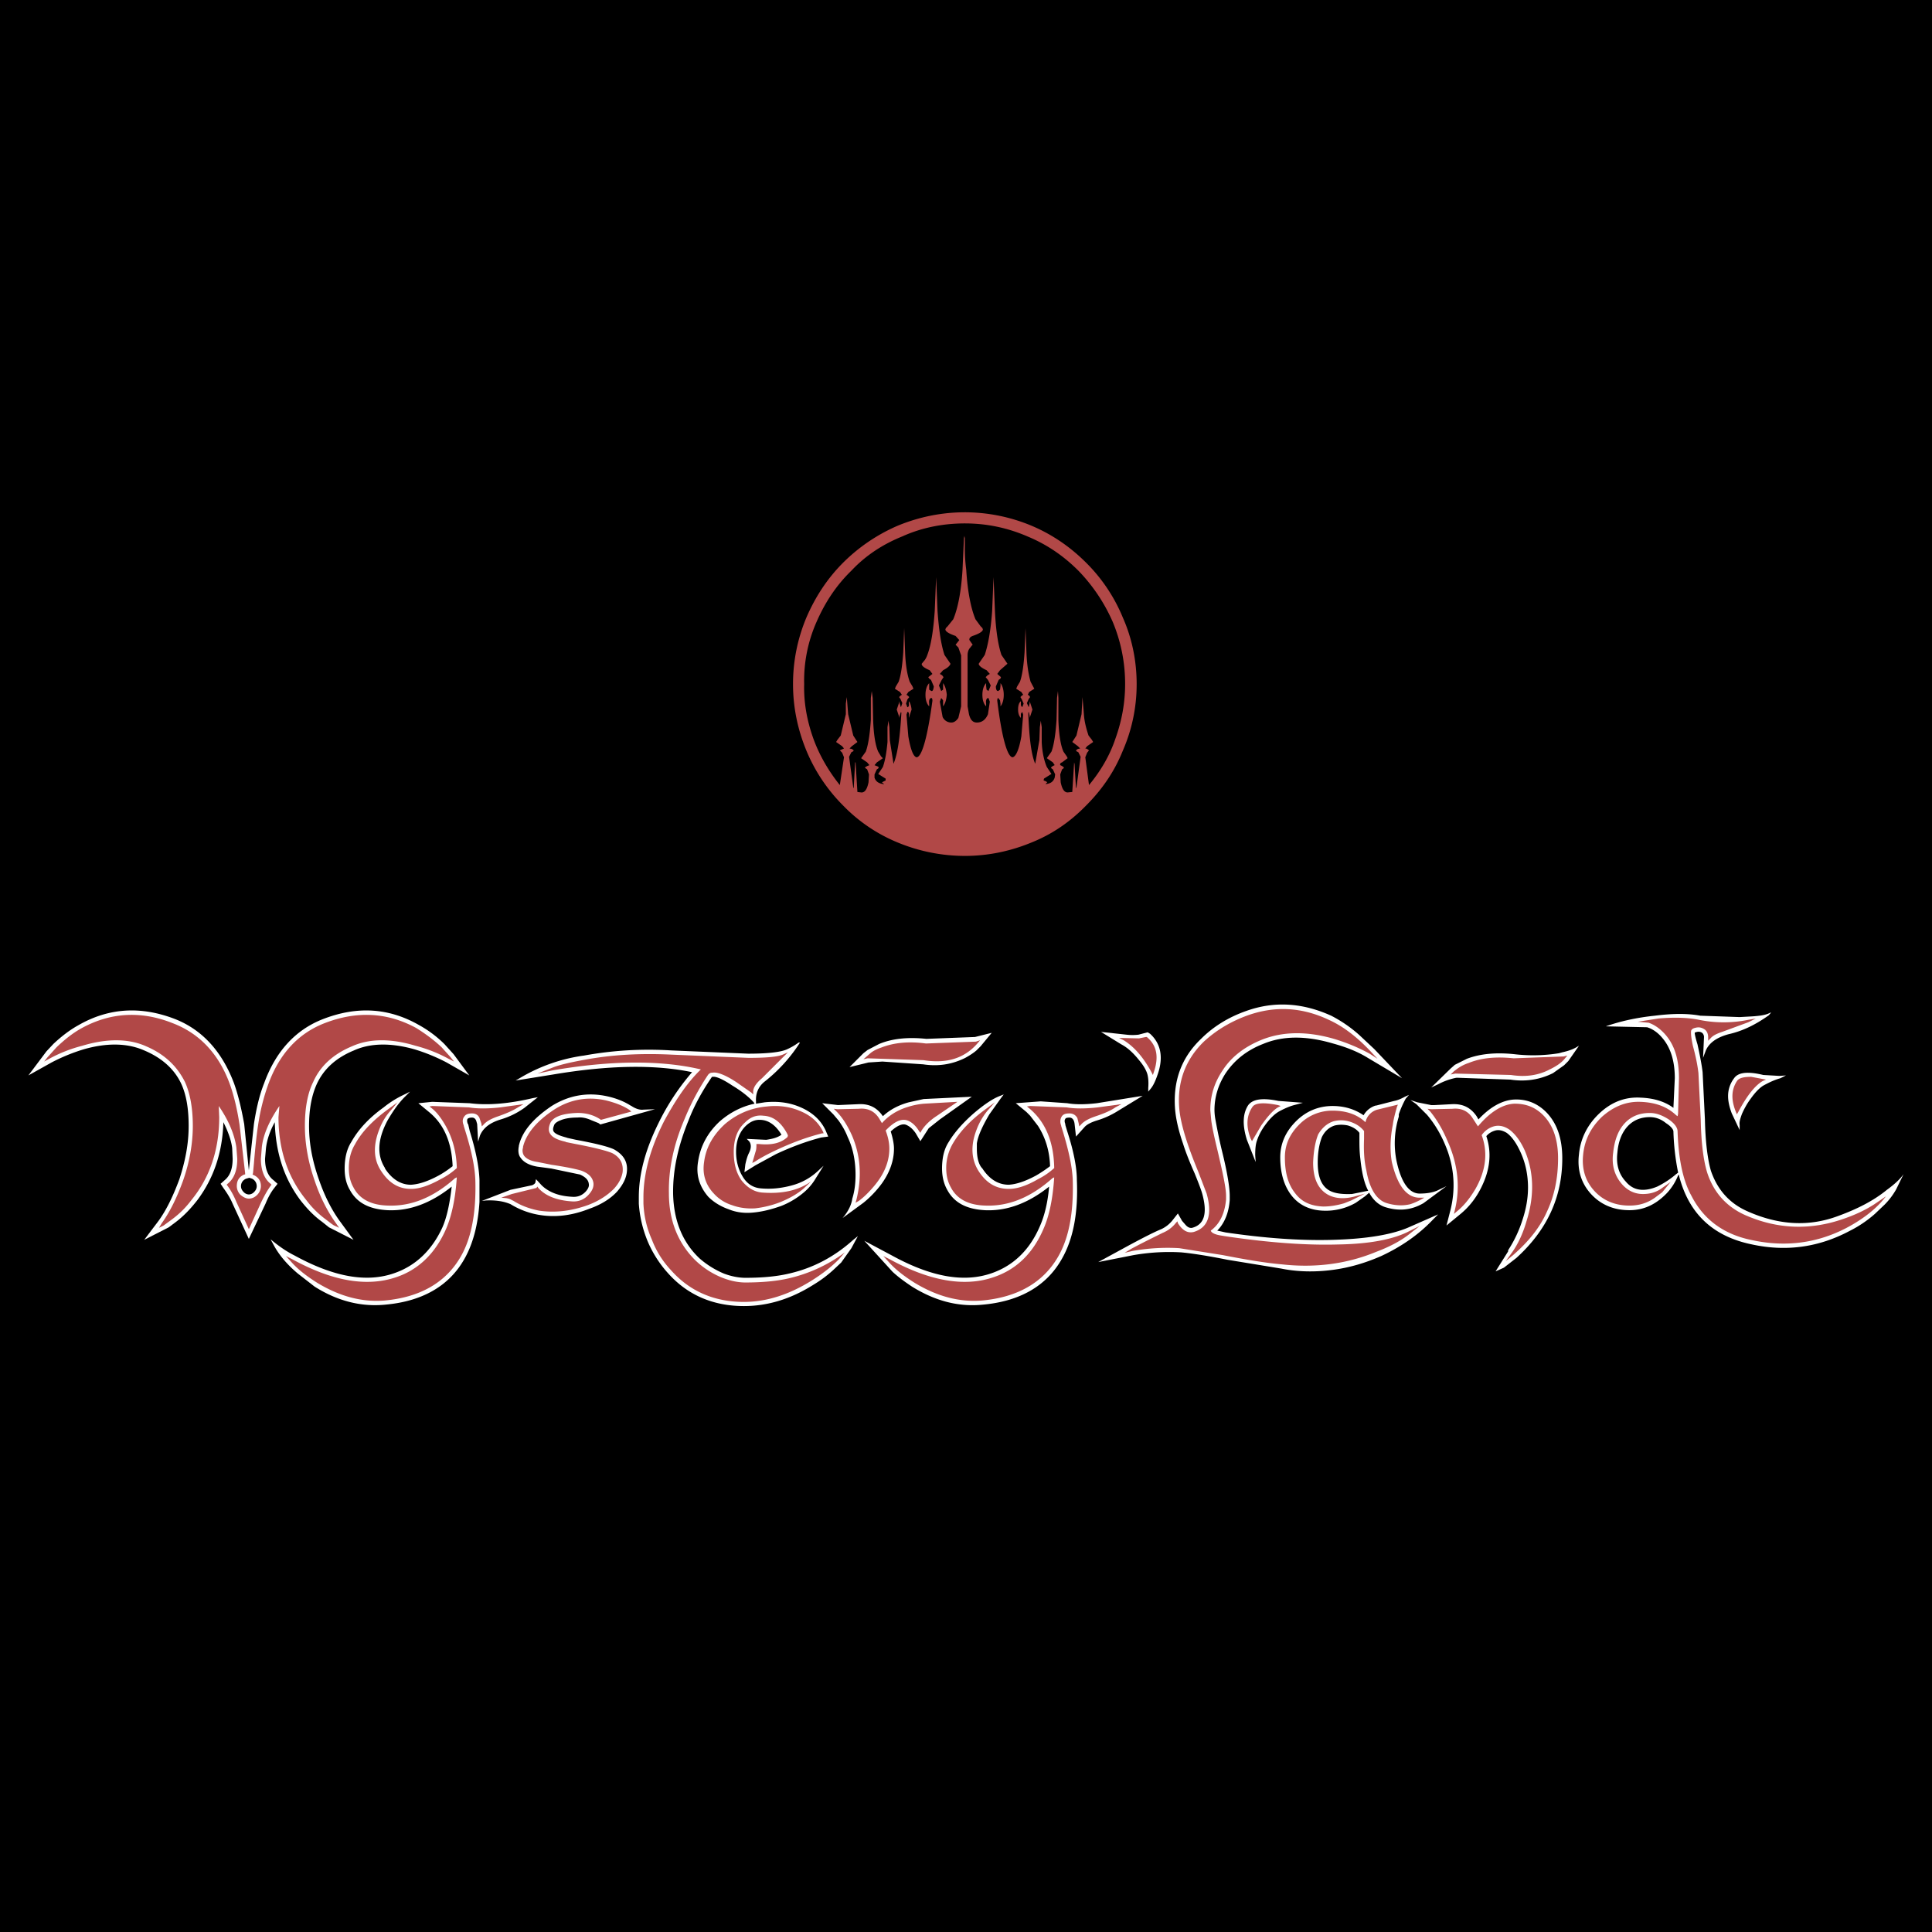 <svg xmlns="http://www.w3.org/2000/svg" width="2500" height="2500" viewBox="0 0 192.756 192.756"><g fill-rule="evenodd" clip-rule="evenodd"><path d="M0 0h192.756v192.756H0V0z"/><path d="M34.901 118.709c.693 1.295 1.941 1.941 3.789 2.033 2.171.092 4.297-.693 6.376-2.355-.185 1.617-.462 3.002-.924 4.064-1.062 2.311-2.68 3.836-4.805 4.574-2.772.971-6.053.371-9.935-1.756-.739-.369-1.34-.783-1.94-1.246l-.462-.371.277.51c.508.969 1.293 1.939 2.449 2.91l1.663 1.293c2.264 1.434 4.621 2.035 7.023 1.803 3.697-.322 6.376-1.848 7.901-4.527.878-1.525 1.387-3.465 1.525-5.73v-2.172c-.047-1.34-.37-2.957-.971-4.896l-.139-.602v-.047l-.046-.045c-.092-.23-.092-.369-.046-.51.092-.092.231-.137.462-.137.185 0 .324.092.417.322l.092.324.093 1.756.185-.602c.324-.785 1.017-1.293 2.079-1.617a7.93 7.93 0 0 0 2.357-1.154l1.34-1.062-.508.092c-2.356.555-4.482.74-6.284.508l-3.743-.139-1.386.139 1.063.877c1.479 1.203 2.264 3.004 2.356 5.406-.416.324-.877.648-1.386.926-1.109.6-1.987.877-2.772.924-1.017 0-1.895-.555-2.587-1.617v-.047c-.832-1.293-.74-2.865.231-4.713.508-.879 1.062-1.709 1.756-2.402l.508-.508-.647.322a9.82 9.82 0 0 0-1.986 1.248c-1.479 1.062-2.542 2.219-3.234 3.465-.417.648-.601 1.434-.647 2.266-.048.968.091 1.8.506 2.493z" fill="#fff"/><path d="M51.951 115.521c.277.416.832.738 1.664.877l1.386.186 2.865.6c.509.232.832.51.878.926.046.23-.046.461-.277.738-.37.416-.832.602-1.386.555-.878-.047-1.663-.23-2.31-.602a3.432 3.432 0 0 1-.74-.553l-.554-.602-.046.23c0 .186-.139.277-.324.371l-2.171.461-2.865 1.109.416-.047c1.017-.045 1.802.094 2.449.369a7.91 7.91 0 0 0 2.818 1.064c1.617.277 3.28.092 5.036-.602 1.202-.416 2.126-1.016 2.772-1.709.555-.646.878-1.248.971-1.895.139-1.018-.277-1.756-1.248-2.311-.554-.277-1.848-.602-3.834-.971l-.832-.184-.139-.047c-.693-.186-1.109-.371-1.248-.602-.092-.184-.046-.369.046-.6.046-.186.277-.369.647-.508.416-.186 1.017-.277 1.709-.277.416-.047.878.045 1.386.277l.693.277.185.137 5.452-1.523-1.155.045c-.369.047-.785-.092-1.201-.369l-.093-.045c-.646-.416-1.479-.74-2.356-.926-1.94-.416-3.789-.092-5.498.971-1.849 1.248-2.957 2.541-3.281 3.975v.045c-.092.467-.046.883.185 1.16z" fill="#fff"/><path d="M51.998 107.482l-.554.322 3.743-.602c5.498-.924 10.119-1.016 13.861-.23a23.594 23.594 0 0 0-3.373 5.129c-1.293 2.635-1.94 5.037-1.94 7.348v.646c.093 1.293.369 2.494.878 3.742a11.367 11.367 0 0 0 2.033 3.188c1.94 2.172 4.481 3.281 7.577 3.281 2.357 0 4.667-.693 6.931-2.125a12.32 12.32 0 0 0 1.987-1.479l.786-.74 1.017-1.432.647-1.201-.462.369c-1.848 1.664-3.927 2.773-6.238 3.326-1.294.324-2.772.463-4.528.463-.646 0-1.386-.139-2.125-.416a8.998 8.998 0 0 1-2.449-1.525c-1.709-1.617-2.587-3.787-2.634-6.514v-.139c0-2.264.509-4.574 1.525-7.07.601-1.57 1.433-3.049 2.356-4.389h.092c.324-.047.971.23 1.941.877.924.555 1.617 1.109 2.125 1.664l.092.139c-1.293.277-2.449.877-3.465 1.756-1.201 1.109-1.94 2.449-2.172 4.02-.231 1.34.139 2.496 1.017 3.512.555.555 1.248.971 2.033 1.248.785.322 1.617.416 2.495.322.924-.092 1.802-.322 2.726-.646a8.084 8.084 0 0 0 2.31-1.385 5.439 5.439 0 0 0 1.017-1.156l.924-1.479-.601.555a6.038 6.038 0 0 1-2.495 1.387c-.971.275-2.033.414-3.096.322-.785-.047-1.432-.416-1.894-1.201-.416-.693-.647-1.525-.647-2.449 0-1.154.37-2.033 1.017-2.633.462-.416.924-.602 1.479-.555.785.047 1.479.555 2.033 1.479-.37.277-.878.416-1.525.508l-1.94-.092.231.23c.231.277.231.693 0 1.156-.185.369-.277.738-.37 1.154l-.092.785 1.108-.693 2.033-1.107c1.571-.74 3.096-1.295 4.528-1.664l.693-.092-.277-.648c-.462-.969-1.248-1.709-2.356-2.217-1.109-.51-2.311-.693-3.696-.555l-.878.139v-.23c-.047-.787.23-1.479.878-1.988a15.696 15.696 0 0 0 3.511-3.881h-.139a6.23 6.23 0 0 1-1.201.693c-.647.277-1.941.416-3.835.416l-7.67-.324c-3.004-.184-5.868 0-8.687.51a16.902 16.902 0 0 0-6.285 2.171z" fill="#fff"/><path d="M92.15 109.652l-1.478.324c-1.017.277-1.895.738-2.587 1.387-.601-.879-1.387-1.248-2.403-1.201l-2.08.092-1.571-.186 1.109 1.109.508.602c.37.508.693 1.062.924 1.662.554 1.156.786 2.449.786 3.789 0 .832-.093 1.617-.324 2.357-.092.646-.416 1.293-.97 1.939l2.079-1.523a10.443 10.443 0 0 0 1.848-1.941c.786-1.109 1.201-2.264 1.201-3.465 0-.51-.138-1.109-.323-1.711.647-.6 1.201-.83 1.571-.646.323.139.646.416.924.832l.462.785.832-1.293 1.109-.879 3.188-2.264-4.805.231zM98.943 103.045l-1.664.416-4.852.186c-1.802-.186-3.373-.047-4.712.508l-1.155.602-.416.322-1.386 1.387 1.895-.463 1.386-.092 4.066.277c1.524.23 2.911 0 4.205-.646.416-.23.785-.463 1.109-.74l.416-.416 1.108-1.341zM145.379 107.527l5.314.186c1.525.23 2.957 0 4.25-.646l1.109-.787.416-.416 1.062-1.523-.092.045c-.416.277-.924.463-1.57.602l-.324.092a16.147 16.147 0 0 1-4.482.094c-1.803-.186-3.373-.047-4.713.461l-1.201.602-.416.369-1.941 1.895.693-.324a6.578 6.578 0 0 1 1.803-.646h.092v-.004zM119.18 117.045c.416 1.018.693 1.756.787 2.127.508 1.895.184 3.004-1.018 3.326-.23.047-.461-.047-.693-.322l-.322-.371-.416-.738-.508.646a3.12 3.12 0 0 1-1.156.924c-.785.322-1.848.879-3.143 1.57l-3.141 1.711 3.512-.693a20.774 20.774 0 0 1 4.758-.277c1.018.092 2.543.322 4.621.738l5.359.879c1.572.322 3.328.369 5.084.139 1.801-.23 3.418-.74 4.896-1.387 1.988-.924 3.744-2.125 5.221-3.695l.463-.463-3.049 1.34c-1.664.693-4.113 1.109-7.486 1.201-3.326.094-6.885-.184-10.672-.74l-.832-.184c.738-.74 1.154-1.803 1.246-3.049v-.416c0-.787-.23-2.311-.785-4.529-.322-1.34-.508-2.355-.646-3.096a5.592 5.592 0 0 1-.092-.924c0-1.293.369-2.494 1.062-3.604.877-1.34 2.125-2.357 3.789-3.004 1.986-.832 4.297-.832 6.977-.045 1.34.369 2.496.83 3.467 1.432l3.418 2.033-2.771-2.912-1.48-1.385a13.343 13.343 0 0 0-2.818-1.941c-2.863-1.293-5.682-1.479-8.502-.463-1.709.602-3.234 1.525-4.48 2.773-1.988 1.895-2.818 4.25-2.588 7.068.092 1.018.369 2.172.785 3.373.229.741.6 1.712 1.153 2.958z" fill="#fff"/><path d="M127.543 109.838c-1.57-.324-2.541-.186-3.002.416-.555.832-.602 1.986-.139 3.465l.877 2.219-.047-.693c0-.646.047-1.109.186-1.479.186-.555.463-1.062.879-1.617s.832-.971 1.293-1.248c.51-.277 1.018-.508 1.525-.646l.877-.232-2.449-.185zM178.186 107.297l-.646.047-1.617-.094c-1.525-.369-2.496-.277-2.912.324a2.913 2.913 0 0 0-.6 1.801c0 .51.139 1.109.369 1.711l.785 1.662v-.508c-.047-.277.047-.602.232-1.109.184-.416.461-.969.877-1.523.461-.648.877-1.064 1.248-1.295.508-.277 1.062-.555 1.709-.738l.555-.278zM137.246 110.301a2.113 2.113 0 0 0-1.201.969c-.877-.6-1.893-.924-3.096-.924-1.385 0-2.633.508-3.65 1.525-1.062 1.062-1.57 2.264-1.57 3.604 0 1.617.416 2.912 1.156 3.836.738.924 1.801 1.432 3.141 1.479a6.01 6.01 0 0 0 3.234-.785l.926-.648.369-.322.045-.047c.416.785 1.018 1.293 1.711 1.479 1.246.369 2.447.277 3.604-.369l.092-.047 2.311-1.709-.969.461c-.463.186-1.018.279-1.711.279-1.062 0-1.848-1.109-2.311-3.281a8.973 8.973 0 0 1 .23-4.391v-.23a9.622 9.622 0 0 1 .693-1.57l.324-.371-.416.186c-.416.23-.785.369-1.062.416l-1.803.463h-.047v-.003zm-1.617 2.724v.602c0 .602 0 1.246.094 1.986.139 1.34.369 2.402.785 3.188l-1.617.324c-1.154.047-1.986-.092-2.496-.508-.646-.508-.924-1.387-.924-2.635 0-1.109.186-1.939.416-2.541.277-.555.693-.969 1.295-1.154.416-.094.83-.094 1.293 0 .461.139.877.369 1.154.738zM114.514 103h-.045l-.879.23a5.128 5.128 0 0 1-1.201 0l-2.541-.277 2.033 1.248c.693.369 1.246.924 1.801 1.617.463.555.693 1.016.787 1.34.092.324.137.785.092 1.385v.371l.23-.277c.277-.324.508-.832.738-1.525.557-1.662.277-3.002-.785-3.973l-.23-.139z" fill="#fff"/><path d="M169.082 103.045l.047-.045.186-.047a.648.648 0 0 1 .508.092.565.565 0 0 1 .186.416l-.094 2.08.277-.74c.324-.738 1.062-1.293 2.266-1.617 1.432-.322 2.725-.969 4.02-1.893l.23-.279-.139.047c-.416.232-1.154.324-2.172.369l-.832.047-3.928-.139c-1.246-.23-2.725-.23-4.527 0-1.803.186-3.465.555-4.898 1.062l4.113.092c.508.141 1.062.51 1.523 1.064.832.969 1.248 2.309 1.248 4.02l-.139 2.957c-.877-.646-1.986-.971-3.279-1.018-1.572-.092-2.957.463-4.158 1.617-1.156 1.109-1.85 2.496-1.988 4.066-.186 1.525.23 2.865 1.201 3.928s2.264 1.617 3.836 1.617c1.479 0 2.68-.602 3.742-1.709a5.626 5.626 0 0 0 1.109-1.756l.092-.094v.094c.971 3.834 3.42 6.098 7.301 6.885 3.42.738 6.654.277 9.703-1.34a11.704 11.704 0 0 0 2.541-1.711l.971-.924a7.218 7.218 0 0 0 1.154-1.525l.74-1.523c-.277.416-.832.971-1.664 1.57-1.293 1.062-2.91 1.895-4.805 2.588-2.91 1.109-5.961.971-9.148-.463-1.756-.785-2.957-2.125-3.605-4.02-.322-1.107-.553-2.865-.6-5.129l-.23-4.713c-.094-.785-.279-1.709-.51-2.771-.184-.6-.278-1.016-.278-1.155zm-5.174 15.664c-.693 0-1.248-.277-1.711-.832-.691-.738-.969-1.709-.83-2.863.092-1.156.461-2.033 1.016-2.635.555-.6 1.295-.924 2.219-.924.555 0 1.107.184 1.617.602.508.322.738.646.738.83a23.97 23.97 0 0 0 .463 4.066V117l-.186.139a8.842 8.842 0 0 1-1.895 1.248c-.554.23-1.015.322-1.431.322zM147.506 111.686l-.186-.322c-.602-.879-1.387-1.248-2.449-1.201l-1.756.092h-.324l-1.385-.277-.693-.23.6.416 1.018 1.016.047.047c.971 1.154 1.615 2.402 2.078 3.695.646 1.895.74 3.789.277 5.73l-.416 1.617 1.293-1.062c.926-.74 1.664-1.664 2.219-2.818.832-1.711 1.016-3.373.463-5.037.23-.277.553-.463.877-.555s.693-.047 1.156.23c.508.371.969 1.018 1.385 1.941.51 1.109.74 2.311.74 3.512 0 1.062-.186 2.125-.555 3.234a12.283 12.283 0 0 1-1.387 2.957l-.045.092v.094l-1.248 1.986.322-.139.51-.23 1.246-.971c3.051-2.773 4.576-6.053 4.576-9.936 0-2.031-.555-3.604-1.711-4.713-.832-.785-1.848-1.201-3.049-1.154-1.156.046-2.402.693-3.603 1.986zM106.289 112.24v-.092c-.092-.23-.092-.416 0-.51 0-.092.186-.137.416-.137.277 0 .463.23.508.646l.139 1.248.832-.924c.23-.279.693-.51 1.293-.693a8.405 8.405 0 0 0 2.033-.926l2.496-1.523-4.574.738c-1.201.139-2.172.139-2.957 0l-2.635-.184-2.494.184 1.062.877.369.371.785 1.016c.74 1.156 1.156 2.496 1.203 4.02a14.24 14.24 0 0 1-1.387.926c-1.109.6-1.988.877-2.727.924-1.062 0-1.941-.555-2.635-1.617-.369-.369-.555-1.062-.555-1.986v-.51c.094-.691.51-1.662 1.248-2.91l1.156-1.617.277-.369-.463.184c-.693.277-1.57.879-2.541 1.711-1.109.971-1.941 1.939-2.495 2.863-.416.648-.601 1.387-.647 2.266-.046.924.093 1.756.508 2.494.693 1.295 1.941 1.941 3.791 2.033 2.17.092 4.295-.693 6.375-2.355-.139 1.617-.463 2.957-.971 4.064-1.016 2.311-2.633 3.836-4.758 4.574-2.773.971-6.054.371-9.935-1.756l-2.772-1.477 2.818 3.094c.6.555 1.248 1.018 1.94 1.479 2.31 1.434 4.621 2.035 7.022 1.803 3.697-.322 6.377-1.848 7.902-4.527 1.156-1.988 1.664-4.621 1.523-7.902 0-1.248-.322-2.91-.969-4.896l-.181-.604z" fill="#fff"/><path d="M52.275 115.291c.231.322.693.553 1.386.646l1.386.277c1.571.23 2.587.461 3.003.6.693.277 1.063.648 1.155 1.201.046.371-.092.74-.416 1.109-.461.555-1.062.785-1.709.74-1.525-.094-2.68-.555-3.373-1.342l-.093-.137-.092.137-2.449.602-1.063.369.509.047c.231.047.416.092.601.23h.046c.785.508 1.664.832 2.634 1.018 1.571.23 3.188.045 4.851-.555 1.109-.416 1.941-.971 2.588-1.617.508-.555.785-1.109.878-1.664.093-.832-.231-1.479-1.017-1.895-.508-.23-1.756-.555-3.696-.924l-.924-.186-.092-.045c-.832-.186-1.34-.463-1.525-.832-.139-.23-.139-.555 0-.924.231-.693 1.202-1.062 2.772-1.109.786 0 1.571.186 2.264.646l.046.047 3.05-.832-.231-.186c-.647-.414-1.386-.693-2.31-.924-1.849-.416-3.604-.092-5.175.924-1.756 1.156-2.772 2.402-3.096 3.697v.092a.937.937 0 0 0 .092.79z" fill="#b14847"/><path d="M66.922 105.217c-2.958-.139-5.822 0-8.548.508-1.571.277-2.681.555-3.235.787l-1.525.6 1.525-.322c5.914-1.018 10.858-1.018 14.786-.094-1.34 1.295-2.495 3.004-3.65 5.129-1.386 2.727-2.079 5.268-2.079 7.625v.6a9.769 9.769 0 0 0 .832 3.604 9.277 9.277 0 0 0 1.94 3.098c1.848 2.078 4.297 3.141 7.254 3.141 2.265 0 4.528-.738 6.747-2.125 1.109-.693 1.987-1.387 2.68-2.08l.647-.738a15.036 15.036 0 0 1-5.591 2.588c-1.201.277-2.634.416-4.344.416-.785 0-1.617-.186-2.495-.555a8.39 8.39 0 0 1-2.449-1.617c-1.755-1.711-2.68-3.975-2.68-6.746-.046-2.357.462-4.805 1.525-7.301a24.884 24.884 0 0 1 2.402-4.529c.139-.137.231-.184.416-.184.462-.092 1.294.23 2.356.924l1.525 1.062.185.186v-.277c0-.416.323-.879.877-1.34l2.588-2.588-.509.23c-.554.232-1.709.324-3.418.324l-7.762-.326z" fill="#b14847"/><path d="M79.952 110.9c-1.017-.463-2.171-.646-3.419-.508-1.617.139-3.003.738-4.205 1.756-1.155 1.062-1.895 2.311-2.08 3.789-.185 1.201.139 2.264.971 3.143a4.043 4.043 0 0 0 1.802 1.154c.739.277 1.525.369 2.311.324a10.153 10.153 0 0 0 2.587-.648c.877-.369 1.617-.785 2.218-1.293l.786-.74c-1.248.879-2.819 1.248-4.805 1.109-.832-.045-1.525-.463-2.125-1.201-.555-.785-.786-1.709-.786-2.865 0-1.293.37-2.264 1.155-2.957.509-.508 1.109-.738 1.803-.646 1.016.047 1.802.693 2.402 1.848l.046.139-.046.139c-.647.602-1.571.832-2.865.693h-.232c0 .277 0 .555-.093.785l-.323 1.109.277-.139c.555-.369 1.248-.738 2.033-1.109 1.663-.785 3.188-1.34 4.667-1.709h.139l-.046-.139c-.416-.877-1.109-1.571-2.172-2.034zM93.49 111.316l2.033-1.387-3.327.186a7.31 7.31 0 0 0-1.617.322c-1.062.324-1.94.879-2.588 1.619l-.277-.463c-.462-.74-1.155-1.062-2.033-.971l-2.125.047-.37-.047.277.277c.555.555 1.063 1.34 1.525 2.355.878 2.035 1.017 4.16.462 6.424l-.092.324.323-.186c.508-.369 1.016-.877 1.525-1.479 1.016-1.201 1.524-2.449 1.524-3.742 0-.602-.139-1.201-.369-1.803.878-.924 1.617-1.248 2.264-.971.416.186.786.555 1.062 1.018l.139.184.092-.184c.372-.599.925-1.107 1.572-1.523zM97.51 104.109l.277-.324-.416.139-4.99.186c-1.709-.232-3.188-.094-4.481.414-.416.139-.786.324-1.063.555l-.693.602.416-.094 5.59.186c2.31.368 4.067-.187 5.36-1.664zM145.195 107.111l5.545.139c1.479.232 2.771.047 3.973-.6.646-.324 1.109-.648 1.432-1.064l.232-.275-.371.092-4.99.184c-1.756-.184-3.234-.045-4.48.463a4.173 4.173 0 0 0-1.109.555l-.369.277-.324.322.461-.093zM120.752 110.762c0-1.387.369-2.68 1.201-3.928.877-1.385 2.219-2.402 3.928-3.096 2.078-.83 4.482-.877 7.207-.092 1.387.416 2.541.924 3.559 1.479l.785.508-.646-.693c-1.387-1.479-2.773-2.541-4.205-3.188-2.727-1.293-5.498-1.432-8.316-.369-1.572.6-2.957 1.432-4.158 2.541-1.85 1.801-2.682 4.066-2.449 6.699.139 1.525.785 3.605 1.895 6.285l.832 2.172c.6 2.125.139 3.418-1.295 3.834-.6.139-1.109-.139-1.57-.879l-.047-.184-.139.139a3.244 3.244 0 0 1-1.34 1.016c-.738.369-1.803.879-3.096 1.572l-.693.416.785-.186c1.572-.277 3.143-.369 4.668-.277l4.342.693c2.357.461 4.299.785 5.916.924 3.326.369 6.469-.047 9.379-1.248 1.479-.555 2.635-1.201 3.465-1.895l.879-.691-1.016.508c-1.572.83-3.975 1.293-7.162 1.34-3.189.092-6.932-.186-11.275-.832l-.277-.047c-.646-.092-1.062-.277-1.107-.508.877-.646 1.385-1.664 1.523-3.096v-.369c0-.787-.324-2.266-.832-4.438-.322-1.338-.553-2.355-.646-3.094l-.095-1.016z" fill="#b14847"/><path d="M124.91 113.857l.924-1.57c.648-.924 1.201-1.525 1.664-1.803l.277-.139-.277-.092c-1.387-.277-2.266-.232-2.541.184-.602.879-.648 1.941-.186 3.143l.139.277zM176.199 107.713l-1.479-.277c-.693 0-1.156.092-1.387.369-.602.879-.646 1.895-.139 3.141l.092.232.139-.232c.879-1.662 1.709-2.678 2.449-3.094l.325-.139zM133.043 111.871a2.914 2.914 0 0 1 1.662.047c.555.184 1.018.461 1.387.924v.785c-.047 1.109 0 2.172.23 3.143.324 1.893 1.064 3.002 2.08 3.279.785.23 1.57.277 2.311.092.416-.137.693-.275.971-.414l.416-.232h-.463c-1.293 0-2.217-1.201-2.773-3.557-.184-1.064-.184-2.311.094-3.697.092-.693.277-1.295.416-1.803l.092-.23-2.078.508a1.668 1.668 0 0 0-1.156 1.248c-.832-.785-1.939-1.154-3.281-1.154a4.609 4.609 0 0 0-3.326 1.385c-.971.971-1.432 2.035-1.432 3.281 0 1.525.322 2.68 1.016 3.559.646.877 1.57 1.293 2.818 1.34.602 0 1.295-.094 2.08-.324l.693-.277 1.387-.691-1.156.322c-1.154.277-2.172.139-2.912-.461-.738-.602-1.107-1.572-1.107-2.959.047-1.201.23-2.125.508-2.818.367-.603.83-1.065 1.523-1.296zM114.422 103.461h-.094l-.691.139-1.988-.045.463.23c1.109.693 1.986 1.756 2.771 3.188l.139.277.094-.277c.508-1.479.322-2.633-.646-3.465l-.048-.047z" fill="#b14847"/><path d="M168.76 102.768c.047-.092.184-.184.416-.23.369-.092.646 0 .924.186.23.186.322.461.322.785v.324l.232-.232c.23-.277.6-.461 1.154-.646l2.635-.971.738-.369-.785.139a12.23 12.23 0 0 1-4.852 0c-1.109-.23-2.449-.277-4.066-.139l-2.078.324 1.016.092h.047c.555.186 1.109.555 1.617 1.109.969 1.062 1.432 2.494 1.432 4.436l-.092 3.557-.047.232-.139-.094c-.877-.832-2.033-1.293-3.604-1.34-1.387-.045-2.635.463-3.789 1.479-1.109 1.064-1.756 2.311-1.895 3.836-.139 1.387.23 2.588 1.109 3.557.877.971 2.078 1.479 3.512 1.479.924 0 1.756-.23 2.541-.785l.738-.553.832-1.018-.785.555c-.6.463-1.248.646-1.986.646-.787 0-1.479-.324-2.033-.924-.785-.879-1.109-1.941-.924-3.234.139-1.248.508-2.219 1.154-2.91.648-.693 1.479-1.018 2.496-1.018.646 0 1.246.23 1.895.646.6.416.877.832.877 1.201.092 2.68.508 4.852 1.387 6.424 1.201 2.355 3.234 3.881 6.145 4.436 3.281.693 6.424.277 9.334-1.248 1.479-.785 2.633-1.664 3.467-2.588l.461-.555-1.154.785c-.926.602-1.941 1.064-3.004 1.434-3.373 1.201-6.654 1.062-9.842-.324-1.895-.832-3.189-2.264-3.836-4.25-.369-1.201-.6-2.912-.646-5.268l-.23-4.666c-.094-.832-.277-1.711-.555-2.727-.139-.646-.186-1.062-.186-1.295 0-.093 0-.232.047-.278zM144.918 110.623l-2.127.047-.369-.047.277.277c.602.738 1.201 1.709 1.709 2.912 1.064 2.355 1.295 4.666.74 6.93l-.092.369.275-.23c.693-.555 1.295-1.293 1.85-2.219 1.062-1.848 1.293-3.648.646-5.406a2.216 2.216 0 0 1 1.201-.877c.508-.139 1.018-.047 1.57.324.602.461 1.109 1.154 1.525 2.078.924 2.172.971 4.529.186 7.023-.369 1.295-.879 2.357-1.479 3.189l-.602.83.785-.646c1.525-1.34 2.635-2.727 3.328-4.297.738-1.57 1.107-3.326 1.107-5.314 0-1.895-.508-3.373-1.57-4.389-.785-.74-1.662-1.062-2.771-1.062-1.201.047-2.449.83-3.65 2.264l-.51-.785c-.459-.74-1.152-1.063-2.029-.971z" fill="#b14847"/><path d="M5.145 106.002a18.477 18.477 0 0 1 3.142-1.293c2.357-.693 4.436-.646 6.1.092 1.756.74 3.003 1.85 3.696 3.328.508 1.107.739 2.494.739 4.203 0 1.756-.323 3.467-.924 5.314-.601 1.617-1.248 3.004-2.08 4.158l-1.432 1.895 2.448-1.248.74-.555c.786-.6 1.479-1.338 2.125-2.17 1.617-2.172 2.495-4.713 2.588-7.764.462.924.785 1.803.877 2.588l.046 1.062c0 1.018-.277 1.709-.786 2.125l-.416.371.277.414c.369.51.693 1.018.924 1.572l1.617 3.512 1.664-3.512c.231-.555.508-1.109.878-1.572l.323-.414-.416-.371c-.555-.416-.832-1.154-.832-2.125l.093-1.062c.092-.785.369-1.664.877-2.588.092 3.051.924 5.592 2.542 7.764.646.832 1.34 1.57 2.172 2.17l.693.555 2.449 1.248-1.386-1.895c-.832-1.154-1.525-2.541-2.079-4.158-.647-1.848-.971-3.559-.971-5.314 0-1.709.277-3.096.785-4.203.693-1.479 1.895-2.588 3.696-3.328 1.617-.738 3.697-.785 6.1-.092 1.201.369 2.264.832 3.142 1.293l2.265 1.295-1.571-2.125-.924-1.018a11.393 11.393 0 0 0-2.542-1.895c-3.003-1.709-6.146-1.895-9.518-.6-2.772 1.062-4.76 3.234-5.915 6.422-.462 1.154-.786 2.541-1.017 4.066l-.416 3.789-.092.832-.462-4.621c-.277-1.525-.601-2.912-1.017-4.066-1.202-3.188-3.188-5.359-5.914-6.422-3.373-1.295-6.562-1.109-9.565.6-.924.508-1.756 1.156-2.542 1.895l-.693.74-1.802 2.402 2.314-1.294zm19.73 11.506l.277.092a.824.824 0 0 1 .462.74c0 .23-.092.416-.277.602a.739.739 0 0 1-.508.23.741.741 0 0 1-.508-.23c-.185-.186-.277-.371-.277-.602 0-.324.185-.602.508-.74l.323-.092z" fill="#fff"/><path d="M4.914 105.633a14.234 14.234 0 0 1 3.28-1.293c2.449-.74 4.621-.74 6.376.045 1.849.787 3.096 1.988 3.881 3.559.508 1.109.786 2.588.786 4.389 0 1.756-.324 3.605-.971 5.453-.601 1.664-1.293 3.096-2.125 4.25l-.277.463.462-.23.878-.646a9.27 9.27 0 0 0 1.895-1.895c1.848-2.264 2.772-5.037 2.772-8.271l-.046-1.109c1.017 1.479 1.571 2.865 1.756 4.113l.092 1.154c0 1.156-.323 1.986-.97 2.496l-.092.092.046.047c.416.553.693 1.107.924 1.662l1.248 2.727 1.248-2.727c.277-.555.555-1.109.97-1.662l.046-.047-.093-.094c-.647-.51-.971-1.387-.971-2.496l.092-1.154c.139-1.248.74-2.635 1.756-4.113l-.093 1.109c0 3.234.924 6.008 2.772 8.271a9.271 9.271 0 0 0 1.895 1.895c.37.275.646.508.878.646l.508.23-.323-.463c-.832-1.154-1.571-2.586-2.125-4.25-.647-1.848-.97-3.697-.97-5.453 0-1.801.277-3.279.832-4.389.693-1.57 1.986-2.771 3.881-3.559 1.756-.785 3.881-.785 6.331-.045 1.248.322 2.356.785 3.281 1.293l.554.277-.37-.461-.878-.971c-.786-.74-1.617-1.34-2.495-1.895-2.865-1.572-5.915-1.756-9.148-.508-2.634 1.016-4.528 3.049-5.638 6.098a20.89 20.89 0 0 0-1.016 4.066c-.139.877-.277 2.125-.416 3.789l-.093 1.016-.046.139.092.047c.509.232.739.602.739 1.109 0 .322-.139.646-.369.877-.231.232-.509.371-.832.371-.277 0-.555-.139-.832-.371a1.261 1.261 0 0 1-.37-.877c0-.555.231-.924.739-1.156h.092v-.139l-.554-4.805c-.231-1.525-.554-2.91-.97-4.066-1.109-3.049-3.05-5.082-5.729-6.098-3.142-1.248-6.191-1.064-9.057.508-.924.508-1.709 1.154-2.495 1.895l-.878.971-.37.461.51-.275z" fill="#b14847"/><path d="M35.271 118.479c.601 1.154 1.756 1.756 3.419 1.801 2.356.094 4.574-.83 6.7-2.725l.185-.092c-.138 2.125-.508 3.834-1.062 5.127-1.062 2.449-2.772 4.113-5.037 4.852-2.911.971-6.33.371-10.304-1.801l-.647-.324.508.555c.647.738 1.525 1.432 2.634 2.125 2.218 1.34 4.436 1.941 6.7 1.756 3.558-.322 6.1-1.801 7.578-4.342 1.108-1.895 1.571-4.482 1.479-7.672-.046-1.293-.37-2.865-.971-4.805l-.185-.602v-.045c-.139-.324-.139-.648.046-.879.139-.23.416-.322.786-.322.324 0 .601.139.74.461l.185.555.046.277.185-.186c.277-.322.786-.6 1.479-.83.786-.277 1.433-.555 1.941-.879l.554-.322-2.31.322c-1.248.139-2.311.139-3.142 0l-3.65-.139-.277.047.231.184c.416.324.832.832 1.248 1.525.785 1.295 1.201 2.771 1.247 4.436-.462.416-.97.785-1.617 1.109-1.155.646-2.125.971-2.957.971-1.201 0-2.171-.555-2.957-1.756-.786-1.154-.832-2.541-.231-4.113.277-.738.646-1.385 1.155-1.939l.693-.832-.878.646c-1.525 1.109-2.68 2.264-3.373 3.559-.369.6-.555 1.293-.601 2.033-.048.877.09 1.617.46 2.264zM109.523 110.484c-1.246.139-2.311.139-3.096 0l-3.65-.139-.322.047.23.184c1.617 1.342 2.449 3.328 2.494 5.961a7.123 7.123 0 0 1-1.617 1.109c-1.107.646-2.078.971-2.91.971-1.248 0-2.219-.555-3.004-1.756-.739-1.154-.832-2.541-.23-4.113a6.623 6.623 0 0 1 1.109-1.939l.738-.832-.877.646c-1.526 1.109-2.634 2.264-3.374 3.559a4.962 4.962 0 0 0-.601 2.033c-.046.877.092 1.617.462 2.264.601 1.154 1.755 1.756 3.42 1.801 2.355.094 4.572-.83 6.699-2.725l.184-.092c-.139 2.17-.508 3.881-1.062 5.127-1.062 2.496-2.771 4.113-5.035 4.852-2.865.971-6.331.371-10.305-1.801l-.647-.324.509.555c.646.738 1.524 1.432 2.633 2.125 2.218 1.34 4.436 1.941 6.701 1.756 3.559-.322 6.1-1.801 7.578-4.342 1.107-1.895 1.57-4.438 1.479-7.672-.047-1.248-.371-2.818-.971-4.805l-.186-.602v-.045c-.139-.324-.092-.648.047-.879s.369-.322.785-.322c.324 0 .602.139.785.461l.139.555.047.277.186-.186c.275-.322.785-.6 1.479-.83.83-.277 1.479-.555 1.939-.879l.602-.322-2.358.322zM102.916 52.451a17.283 17.283 0 0 0-6.653-1.34c-2.311 0-4.575.462-6.7 1.34a17.536 17.536 0 0 0-5.453 3.696c-1.571 1.571-2.772 3.419-3.65 5.452a17.109 17.109 0 0 0-1.34 6.653c0 2.311.462 4.529 1.34 6.654a16.88 16.88 0 0 0 3.65 5.453 16.073 16.073 0 0 0 5.453 3.696 17.512 17.512 0 0 0 6.7 1.339c2.309 0 4.528-.461 6.653-1.339 2.08-.832 3.881-2.079 5.453-3.696 1.57-1.571 2.818-3.373 3.65-5.453a16.514 16.514 0 0 0 1.385-6.654c0-2.31-.461-4.574-1.385-6.653a16.65 16.65 0 0 0-3.65-5.452c-1.572-1.571-3.373-2.818-5.453-3.696zm-6.515 4.389a16.493 16.493 0 0 1-.138-2.171v-.971l-.046-.23-.046.23-.139 3.142c-.139 2.218-.461 3.835-.924 4.944l-.555.693-.184.185-.047.138c0 .185.324.416 1.017.647l.37.416-.37.462.092.092.185.185.277.786v5.083l-.277 1.155c-.185.277-.416.462-.693.462a.95.95 0 0 1-.878-.555l-.277-1.525.139-.369.185.23v.601c.185-.231.323-.601.369-1.155-.046-.508-.185-.924-.369-1.155v.647l-.185.139-.231-.555.277-.554.185-.277-.139-.185-.231-.138.324-.37c.461-.231.692-.462.739-.647l-.601-.878c-.323-.97-.554-2.403-.693-4.39l-.139-3.373-.139 3.373c-.139 1.987-.37 3.419-.739 4.39-.093.277-.23.508-.37.647l-.185.231c-.046.185.231.416.786.647l.277.37-.416.323.092.139.185.139.278.647c-.046.323-.093.462-.231.462l-.231-.139v-.646c-.23.23-.369.646-.369 1.155 0 .554.139.924.369 1.155v-.277c-.046-.324.046-.554.231-.554.047 0 .092.092.092.277-.508 3.743-1.062 5.591-1.571 5.637-.323-.046-.6-.739-.832-2.079l-.185-2.172.092-.277c.139 0 .186.139.139.416v.185l.277-.831c-.046-.416-.139-.693-.277-.832v.185c.046.231 0 .37-.139.416l-.138-.37.138-.416.186-.231-.139-.139-.139-.092.185-.277.508-.323-.092-.231-.277-.462c-.231-.647-.416-1.617-.462-2.958l-.092-2.402-.092 2.402c-.093 1.34-.231 2.31-.463 2.958l-.277.462-.092.231.508.323.185.277-.139.092-.138.139.138.185.185.416-.139.416-.139-.416v-.185l-.277.832.277.831v-.185l.139-.416.046.093c-.139 2.403-.37 4.112-.786 5.082l-.37-2.356-.046-1.293-.092-.647-.093.647v1.479c-.093 1.016-.231 1.848-.462 2.495l-.462.693.739.462v.185l-.37.185.231.185c-.508-.046-.832-.231-.97-.647v-.323l.231-.509.139-.092.046-.093c0-.046-.046-.092-.185-.139l-.231-.092.231-.277.601-.416-.183-.188-.277-.462c-.278-.6-.462-1.709-.509-3.188l-.046-2.171-.093-.693-.092.693v2.171c-.092 1.479-.277 2.588-.508 3.188l-.462.647.601.416.231.277-.231.092-.23.139.092.093.139.092.185.509-.046.785c-.139.693-.369 1.017-.693 1.017l-.416-.046-.185-2.957h-.046l-.139 2.587-.046-.092-.416-3.05.231-.462.185-.092.046-.092-.185-.139-.231-.046.231-.231.555-.416-.416-.647-.508-2.125-.138-1.71-.093.647v1.063l-.508 2.125-.323.416-.139.231.601.416.185.231-.416.185.231.231.185.462-.416 2.772c-1.109-1.386-2.033-2.958-2.634-4.621-.647-1.802-.97-3.604-.924-5.452a14.49 14.49 0 0 1 1.248-6.237c.832-1.895 1.94-3.604 3.465-5.083 1.432-1.524 3.142-2.634 5.083-3.419 1.94-.878 4.066-1.294 6.238-1.294 2.125 0 4.204.416 6.237 1.294 1.895.785 3.559 1.895 5.084 3.419a17.268 17.268 0 0 1 3.418 5.083 15.99 15.99 0 0 1 1.248 6.237c0 1.849-.324 3.65-.971 5.452-.555 1.664-1.479 3.235-2.633 4.621l-.369-2.772.184-.462.186-.231-.186-.139c-.092-.046-.184-.046-.184-.046l.184-.231.6-.416-.137-.231-.324-.416c-.23-.693-.416-1.386-.463-2.125l-.14-1.712-.094 1.71-.508 2.125-.416.647.555.416.23.231-.23.046-.186.139.047.092.186.092.23.462-.416 3.05-.047.092-.139-2.403-.045-.185-.186 2.957-.463.046c-.322 0-.553-.323-.693-1.017l-.045-.785.186-.509.139-.092.045-.093-.184-.139-.186-.092c-.047-.139.045-.231.186-.277l.553-.416-.092-.185-.322-.462c-.279-.6-.463-1.709-.51-3.188v-2.171l-.045-.693-.092.693-.047 2.171c-.094 1.479-.277 2.588-.51 3.188l-.461.647.6.416.186.277-.186.092-.184.139.045.093.139.092.232.509-.047.323c-.139.416-.416.601-.924.647l.184-.185-.137-.092-.232-.092.047-.185.738-.462-.461-.693c-.277-.647-.463-1.479-.508-2.495V72.55l-.094-.647-.092.647-.047 1.293-.416 2.356c-.416-.97-.6-2.679-.693-5.082l.047-.093.094.416v.185l.275-.831-.275-.832v.185l-.094.416-.184-.416.184-.416.139-.185-.092-.139-.139-.092.139-.277.508-.323-.369-.693c-.186-.647-.369-1.617-.416-2.958l-.092-2.402-.094 2.402c-.092 1.34-.23 2.31-.461 2.958l-.277.462-.094.231.51.323.184.277-.139.092-.139.139.139.231.186.416-.139.37-.139-.185v-.416c-.186.139-.277.416-.277.832 0 .369.092.646.277.831v-.415l.139-.185.092.277-.184 2.172c-.232 1.34-.555 2.033-.879 2.079-.508-.046-1.062-1.895-1.523-5.637 0-.185.045-.277.092-.277l.184.23.047.324v.277c.186-.231.324-.601.324-1.155 0-.508-.139-.924-.324-1.155v.277l-.047.37-.184.139c-.139 0-.232-.139-.232-.462l.277-.647.186-.139.047-.139-.369-.323.275-.37.74-.647-.6-.878c-.324-.97-.557-2.403-.648-4.39l-.139-3.373-.139 3.373c-.139 1.987-.416 3.419-.738 4.39l-.602.878c0 .185.277.416.785.647l.324.37-.23.138-.186.185.23.277.277.554-.23.555-.186-.139-.045-.37v-.277c-.232.23-.371.646-.371 1.155 0 .554.139.924.371 1.155v-.277c-.047-.324.045-.554.23-.554l.139.369-.186 1.248c-.23.554-.6.832-1.109.832-.414 0-.646-.277-.785-.832l-.139-.786v-5.083c0-.324.092-.601.277-.786l.139-.185.093-.092-.324-.462c-.046-.185.092-.324.324-.416.691-.231 1.016-.462 1.016-.647l-.047-.138-.184-.185-.508-.693c-.459-1.107-.782-2.724-.921-4.942z" fill="#b14847"/></g></svg>